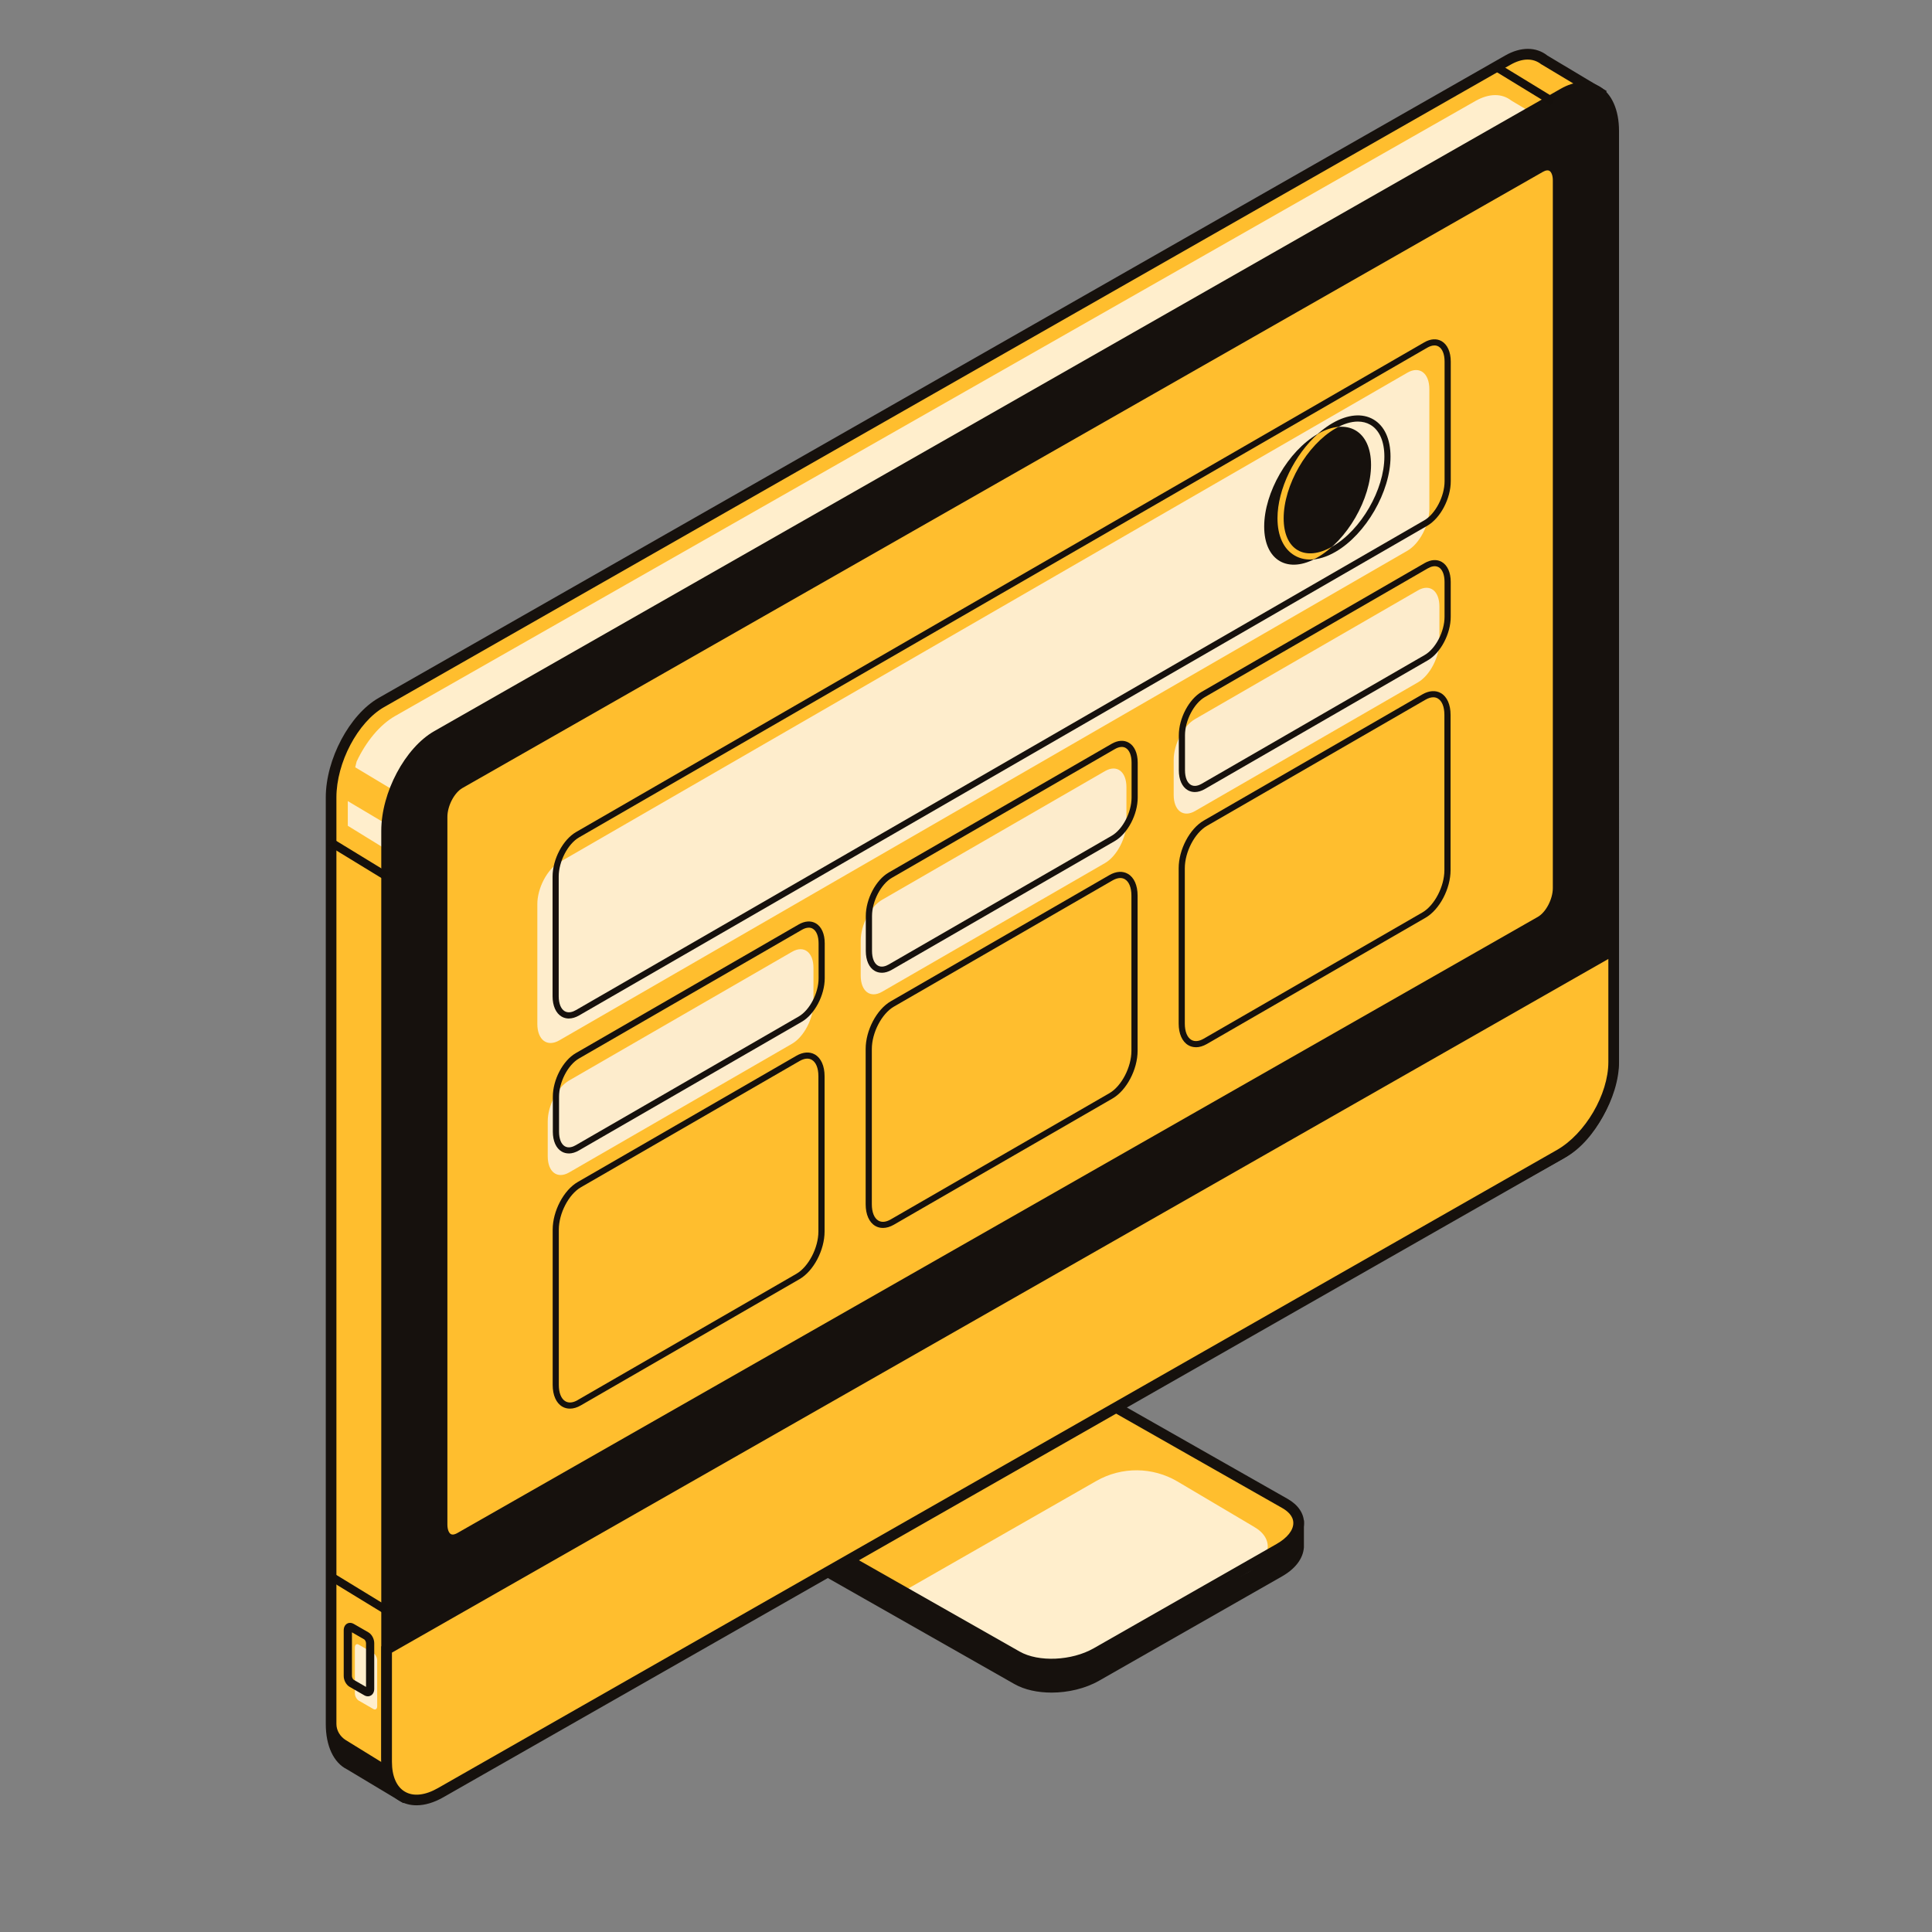 <?xml version="1.0" encoding="UTF-8"?>
<svg id="Layer_2" xmlns="http://www.w3.org/2000/svg" viewBox="0 0 516 516">
  <rect x="0" y="0" width="516" height="516" fill="#808080" stroke="none"/>
  <defs>
    <style>
      .cls-1 {
        fill: #feedcc;
      }

      .cls-2 {
        fill: #ffbe2e;
      }

      .cls-3 {
        fill: #fdeccc;
      }

      .cls-4 {
        fill: #fec;
      }

      .cls-5 {
        fill: #16110d;
      }

      .cls-6 {
        fill: #15100c;
      }
    </style>
  </defs>
  <g id="desktop">
    <g>
      <g>
        <path class="cls-2" d="M101.88,187.62L402.72,16.05c3.77-2.15,7.17-2.04,9.61-.14l14.75,8.83-10.92,15.54v233.24c0,9.78-6.02,21.13-13.44,25.37L121.8,459.1l-14.46,20.58-13.92-8.35c-3.03-1.52-4.98-5.36-4.98-10.91v-247.44c0-9.78,6.02-21.14,13.44-25.37Z"/>
        <path class="cls-4" d="M173.06,175.24L410.75,42.65l3.99-9.15-11.11-6.65c-2.44-1.9-5.84-2.01-9.61.14L105.52,191.24c-4.13,2.35-7.81,6.91-10.28,12.17l-.37,1.52,17.83,10.69,60.37-40.38Z"/>
        <polygon class="cls-4" points="92.89 213.96 109.07 223.58 107.65 229.64 92.89 220.55 92.89 213.96"/>
        <path class="cls-5" d="M413.22,14.79c-3-2.33-7.08-2.32-11.2.03L101.17,186.38c-7.81,4.45-14.16,16.39-14.16,26.61v247.44c0,5.91,2.1,10.35,5.67,12.13l15.06,9.03,15.04-21.4,280.65-160.05c7.81-4.45,14.16-16.39,14.16-26.61V40.74l11.54-16.42-15.92-9.52ZM414.74,39.83v233.69c0,9.3-5.71,20.13-12.72,24.13L121.09,457.86l-14.16,19.92-3-1.8-.56-4.44-11-6.78c-1.5-.93-2.51-2.54-2.52-4.3v-247.47c0-9.31,5.71-20.13,12.72-24.13L403.43,17.29c3.11-1.77,5.97-1.86,8.17-.15l13.43,8.05-10.3,14.65Z"/>
      </g>
      <g id="_x31_8">
        <path class="cls-5" d="M329.73,398.41l-61-34.63c-5.91-3.37-15.83-2.98-22.6.87l-37.11,21.17-17.64,7.88v8.06h.12c.4,2.09,1.87,3.94,4.26,5.3l75.16,42.71c2.7,1.54,6.24,2.29,9.93,2.29,4.39,0,9-1.07,12.67-3.16l48.85-27.86c3.56-2.03,5.65-4.72,5.88-7.77,0-.25.01-.5,0-.65v-6.55l-18.52-7.67Z"/>
        <g>
          <path class="cls-2" d="M196.47,399.64l75.16,42.71c5.43,3.1,14.91,2.71,21.18-.87l48.85-27.86c6.27-3.58,6.95-8.98,1.52-12.08l-75.16-42.71c-5.43-3.1-14.91-2.71-21.18.87l-48.85,27.86c-6.27,3.58-6.95,8.98-1.52,12.08Z"/>
          <path class="cls-4" d="M334.94,407.79l-20.42-12.09c-6.67-3.95-14.94-4.02-21.68-.18l-51.17,29.26,30.92,17.57c5.43,3.1,14.91,2.71,21.18-.87l39.64-21.61c6.27-3.57,6.95-8.98,1.52-12.08Z"/>
          <path class="cls-5" d="M280.85,445.88c-3.69,0-7.23-.76-9.93-2.3l-75.16-42.7c-2.83-1.61-4.38-3.92-4.38-6.48,0-2.99,2.15-5.93,5.9-8.07l48.85-27.86c6.77-3.85,16.68-4.24,22.6-.87l75.16,42.71c2.83,1.61,4.39,3.92,4.39,6.49,0,2.99-2.15,5.93-5.91,8.07l-48.85,27.86c-3.67,2.09-8.28,3.16-12.67,3.16ZM197.17,398.4l75.16,42.7c5.03,2.87,13.9,2.48,19.77-.87l48.85-27.86c2.84-1.62,4.47-3.65,4.47-5.59s-1.6-3.24-2.95-4.01l-75.16-42.71c-5.04-2.87-13.9-2.48-19.77.87l-48.85,27.86c-2.84,1.62-4.47,3.66-4.47,5.59s1.6,3.24,2.95,4.01h0Z"/>
        </g>
      </g>
      <path class="cls-5" d="M427.09,23.04c-2.91-1.68-6.55-1.45-10.26.67L115.99,195.27c-7.81,4.45-14.16,16.39-14.16,26.61v247.44c0,5.54,2.24,8,4.11,9.09,1.22.71,2.67,1.06,4.27,1.06,2.55,0,5.5-.89,8.55-2.63l299.49-167.81c7.81-4.45,14.16-16.39,14.16-26.61V34.98c0-5.63-1.94-9.99-5.31-11.95Z"/>
      <g>
        <path class="cls-2" d="M430.98,253.65v29.99c0,9.1-6.47,20.16-14.44,24.71L117.7,478.78c-7.98,4.55-14.44.86-14.44-8.24v-29.99l327.73-186.9Z"/>
        <path class="cls-5" d="M111.24,482.16c-1.64,0-3.17-.39-4.52-1.17-3.16-1.83-4.89-5.54-4.89-10.44v-30.82l.72-.41,329.86-188.11v32.45c0,9.54-6.8,21.18-15.16,25.95L118.4,480.02c-2.5,1.43-4.94,2.14-7.16,2.14ZM104.68,441.38v29.17c0,3.84,1.23,6.68,3.48,7.98,2.27,1.33,5.41.98,8.83-.98l298.84-170.42c7.57-4.32,13.73-14.85,13.73-23.47v-27.54L104.68,441.38Z"/>
      </g>
      <g>
        <path class="cls-2" d="M122.81,410.72l288.62-164.6c2.62-1.49,4.74-5.5,4.74-8.95V48.18c0-3.45-2.12-5.03-4.74-3.54L122.81,209.24c-2.62,1.49-4.74,5.5-4.74,8.95v188.99c0,3.45,2.12,5.03,4.74,3.54Z"/>
        <path class="cls-5" d="M120.92,412.71c-.69,0-1.35-.17-1.95-.52-1.48-.86-2.33-2.69-2.33-5.01v-188.99c0-3.96,2.4-8.44,5.46-10.18L410.72,43.4c1.61-.92,3.22-1,4.54-.23,1.48.86,2.33,2.69,2.33,5.01v188.99c0,3.97-2.4,8.44-5.46,10.18L123.51,411.96c-.88.5-1.76.75-2.59.75ZM413.3,45.5c-.43,0-.89.21-1.17.37L123.51,210.47c-2.18,1.24-4.02,4.77-4.02,7.71v188.99c0,1.24.35,2.22.91,2.55.55.31,1.3-.02,1.69-.24l288.62-164.59c2.18-1.24,4.02-4.77,4.02-7.71V48.18c0-1.24-.35-2.22-.91-2.55-.16-.09-.34-.13-.52-.13Z"/>
      </g>
      <g>
        <path class="cls-4" d="M95.8,454.19l3.92,2.26c.56.32,1.02-.02,1.02-.77v-12.22c0-.75-.46-1.62-1.02-1.95l-3.92-2.26c-.56-.32-1.02.02-1.02.77v12.22c0,.75.46,1.62,1.02,1.95Z"/>
        <path class="cls-5" d="M98.24,453.06c.28,0,.56-.07.81-.22.57-.33.9-.98.9-1.77v-12.22c0-1.15-.66-2.37-1.57-2.89l-3.92-2.26c-.59-.34-1.23-.36-1.76-.06-.57.33-.9.98-.9,1.77v12.22c0,1.15.66,2.37,1.57,2.89l3.92,2.26c.31.18.64.27.96.27ZM94,435.96l3.29,1.9c.19.11.47.6.47,1v11.68l-3.29-1.9c-.19-.11-.47-.6-.47-1v-11.68Z"/>
      </g>
      <rect class="cls-6" x="94.75" y="220.88" width="2.19" height="17.36" transform="translate(-150.01 191.67) rotate(-58.58)"/>
      <rect class="cls-6" x="406.24" y="13.93" width="2.19" height="17.36" transform="translate(175.66 358.41) rotate(-58.57)"/>
      <rect class="cls-6" x="94.75" y="416.94" width="2.19" height="17.36" transform="translate(-317.32 285.51) rotate(-58.58)"/>
    </g>
    <g>
      <g>
        <path class="cls-1" d="M149.36,277.87l226.54-130.79c3.23-1.87,5.85-6.87,5.85-11.18v-31.94c0-4.31-2.62-6.29-5.85-4.43l-226.54,130.79c-3.23,1.87-5.85,6.87-5.85,11.18v31.94c0,4.31,2.62,6.29,5.85,4.43Z"/>
        <path class="cls-5" d="M151.92,272.02c.87,0,1.8-.27,2.74-.81l226.54-130.79c3.51-2.03,6.27-7.25,6.27-11.9v-31.94c0-2.57-.89-4.55-2.43-5.45-1.33-.77-2.98-.66-4.65.31l-226.54,130.79c-3.51,2.03-6.27,7.25-6.27,11.9v31.94c0,2.57.89,4.55,2.43,5.45.58.34,1.23.5,1.91.51ZM383.11,92.26c.37,0,.74.08,1.1.29,1.03.59,1.61,2.06,1.61,4.02v31.94c0,4.04-2.44,8.74-5.44,10.47l-226.54,130.79c-.81.47-1.99.9-3.01.31-1.02-.59-1.61-2.06-1.61-4.02v-31.94c0-4.04,2.44-8.74,5.44-10.47l226.54-130.79c.53-.3,1.21-.6,1.91-.6Z"/>
      </g>
      <g>
        <path class="cls-5" d="M337.64,140.63c0,9.1,6.39,12.78,14.27,8.24,7.88-4.55,14.27-15.61,14.27-24.71s-6.39-12.78-14.27-8.24c-7.88,4.55-14.27,15.61-14.27,24.71Z"/>
        <path class="cls-5" d="M349.92,149.45c2.1,0,4.41-.69,6.78-2.07,8.09-4.67,14.68-16.08,14.68-25.42,0-4.71-1.63-8.24-4.59-9.95-2.96-1.71-6.84-1.35-10.91,1-8.09,4.67-14.68,16.08-14.68,25.42,0,4.71,1.63,8.24,4.59,9.95,1.23.71,2.63,1.07,4.13,1.07ZM362.66,112.59c1.21,0,2.33.28,3.31.84,2.43,1.4,3.77,4.43,3.77,8.52,0,8.82-6.22,19.59-13.86,24-3.54,2.04-6.83,2.4-9.27,1-2.43-1.4-3.77-4.43-3.77-8.52,0-8.82,6.21-19.59,13.85-24,2.12-1.22,4.15-1.84,5.96-1.84Z"/>
      </g>
      <path class="cls-2" d="M352.01,115.86c1.96-1.12,3.83-1.72,5.53-1.86-.28.14-.56.27-.85.43-7.64,4.41-13.85,15.17-13.85,24,0,4.09,1.34,7.12,3.77,8.52,2.41,1.39,5.64,1.05,9.12-.92-1.22,1.1-2.5,2.06-3.83,2.83-.33.19-.65.34-.97.5-.34.03-.69.08-1.02.08-1.5,0-2.89-.35-4.13-1.07-2.96-1.71-4.59-5.24-4.59-9.95,0-7.8,4.59-17.01,10.81-22.57Z"/>
      <g>
        <path class="cls-3" d="M319.18,216.61l59.55-34.38c3.15-1.82,5.71-6.71,5.71-10.91v-9.33c0-4.21-2.56-6.14-5.71-4.32l-59.55,34.38c-3.15,1.82-5.71,6.71-5.71,10.91v9.33c0,4.21,2.56,6.14,5.71,4.32Z"/>
        <path class="cls-5" d="M319.11,211.54c.85,0,1.76-.27,2.68-.8l59.55-34.38c3.43-1.98,6.12-7.09,6.12-11.62v-9.33c0-2.51-.87-4.46-2.39-5.33-1.3-.75-2.92-.64-4.56.3l-59.55,34.38c-3.43,1.98-6.12,7.09-6.12,11.62v9.33c0,2.51.87,4.46,2.39,5.33.57.33,1.21.5,1.88.5ZM320.97,209.32c-.79.45-1.92.87-2.92.3-.99-.57-1.56-2-1.56-3.91v-9.33c0-3.94,2.38-8.51,5.3-10.2l59.55-34.38c.78-.45,1.92-.87,2.91-.3.99.57,1.56,2,1.56,3.91v9.33c0,3.94-2.38,8.51-5.3,10.2l-59.55,34.38Z"/>
      </g>
      <g>
        <path class="cls-3" d="M235.59,264.88l59.55-34.38c3.15-1.82,5.71-6.71,5.71-10.91v-9.33c0-4.21-2.56-6.14-5.71-4.32l-59.55,34.38c-3.15,1.82-5.71,6.71-5.71,10.91v9.33c0,4.21,2.56,6.14,5.71,4.32Z"/>
        <path class="cls-5" d="M235.51,259.81c.85,0,1.76-.27,2.68-.8l59.55-34.38c3.43-1.98,6.12-7.09,6.12-11.62v-9.33c0-2.51-.87-4.46-2.39-5.33-1.3-.75-2.92-.64-4.56.3l-59.55,34.38c-3.43,1.98-6.12,7.09-6.12,11.62v9.33c0,2.51.87,4.46,2.39,5.33.57.33,1.21.49,1.88.49ZM299.6,199.49c.36,0,.72.08,1.06.28.99.57,1.56,2,1.56,3.91v9.33c0,3.94-2.38,8.51-5.3,10.2l-59.55,34.38c-.78.45-1.92.87-2.91.3-.99-.57-1.56-2-1.56-3.91v-9.33c0-3.94,2.38-8.51,5.3-10.2l59.55-34.38c.51-.3,1.18-.58,1.85-.58Z"/>
      </g>
      <g>
        <path class="cls-3" d="M152,313.14l59.55-34.38c3.15-1.82,5.71-6.71,5.71-10.91v-9.33c0-4.21-2.56-6.14-5.71-4.32l-59.55,34.38c-3.15,1.82-5.71,6.71-5.71,10.91v9.33c0,4.21,2.56,6.14,5.71,4.32Z"/>
        <path class="cls-5" d="M151.92,308.07c.85,0,1.76-.27,2.68-.8l59.55-34.38c3.43-1.98,6.12-7.09,6.12-11.63v-9.33c0-2.51-.87-4.46-2.39-5.33-1.3-.75-2.92-.64-4.56.3l-59.55,34.38c-3.43,1.98-6.12,7.09-6.12,11.63v9.33c0,2.51.87,4.46,2.39,5.33.57.33,1.21.49,1.88.49ZM216.01,247.76c.36,0,.72.08,1.06.28.99.57,1.56,2,1.56,3.91v9.33c0,3.94-2.38,8.51-5.3,10.2l-59.55,34.38c-.78.45-1.92.87-2.91.3-.99-.57-1.56-2-1.56-3.91v-9.33c0-3.94,2.38-8.51,5.3-10.2l59.55-34.38c.51-.3,1.18-.58,1.85-.58Z"/>
      </g>
      <g>
        <path class="cls-2" d="M321.91,278.12l58.4-33.71c3.47-2.01,6.29-7.39,6.29-12.02v-41.47c0-4.63-2.82-6.76-6.29-4.75l-58.4,33.71c-3.47,2.01-6.29,7.39-6.29,12.02v41.47c0,4.63,2.82,6.76,6.29,4.75Z"/>
        <path class="cls-5" d="M319.41,279.7c.93,0,1.91-.29,2.91-.86l58.4-33.72c3.76-2.17,6.7-7.76,6.7-12.73v-41.47c0-2.74-.94-4.85-2.58-5.8-1.41-.81-3.16-.69-4.94.33l-58.4,33.71c-3.76,2.17-6.7,7.76-6.7,12.73v41.47c0,2.74.94,4.85,2.58,5.8.62.36,1.3.53,2.03.53ZM382.8,186.23c.44,0,.85.1,1.21.32,1.12.65,1.76,2.24,1.76,4.37v41.47c0,4.36-2.64,9.43-5.88,11.31l-58.4,33.71c-1.27.73-2.4.84-3.29.33-1.12-.65-1.76-2.24-1.76-4.37v-41.47c0-4.36,2.64-9.43,5.88-11.31l58.4-33.71c.75-.43,1.45-.65,2.08-.65Z"/>
      </g>
      <g>
        <path class="cls-2" d="M238.32,326.38l58.4-33.71c3.47-2.01,6.29-7.39,6.29-12.02v-41.47c0-4.63-2.82-6.76-6.29-4.75l-58.4,33.71c-3.47,2.01-6.29,7.39-6.29,12.02v41.47c0,4.63,2.82,6.76,6.29,4.75Z"/>
        <path class="cls-5" d="M235.82,327.96c.93,0,1.91-.29,2.91-.86l58.4-33.71c3.76-2.17,6.7-7.76,6.7-12.73v-41.47c0-2.74-.94-4.85-2.59-5.8-1.4-.81-3.16-.7-4.94.33l-58.4,33.71c-3.76,2.17-6.7,7.76-6.7,12.73v41.47c0,2.74.94,4.85,2.58,5.8.62.36,1.3.53,2.03.53ZM299.21,234.5c.44,0,.85.11,1.21.32,1.12.65,1.76,2.24,1.76,4.37v41.47c0,4.36-2.64,9.43-5.88,11.31l-58.4,33.71c-1.27.73-2.4.84-3.29.33-1.12-.65-1.76-2.24-1.76-4.37v-41.47c0-4.36,2.64-9.43,5.88-11.31l58.4-33.71c.75-.43,1.45-.65,2.08-.65Z"/>
      </g>
      <g>
        <path class="cls-2" d="M154.72,374.65l58.4-33.71c3.47-2.01,6.29-7.39,6.29-12.02v-41.47c0-4.63-2.82-6.76-6.29-4.75l-58.4,33.71c-3.47,2.01-6.29,7.39-6.29,12.02v41.47c0,4.63,2.82,6.76,6.29,4.75Z"/>
        <path class="cls-5" d="M152.22,376.22c.93,0,1.92-.29,2.91-.87l58.4-33.71c3.76-2.17,6.7-7.76,6.7-12.73v-41.47c0-2.74-.94-4.85-2.58-5.8-1.41-.81-3.16-.69-4.94.33l-58.4,33.72c-3.76,2.17-6.7,7.76-6.7,12.73v41.47c0,2.74.94,4.85,2.58,5.8.62.36,1.3.53,2.03.53ZM154.31,373.93c-1.27.73-2.4.85-3.3.33-1.12-.65-1.76-2.24-1.76-4.37v-41.47c0-4.36,2.64-9.43,5.88-11.31l58.4-33.72c1.27-.73,2.4-.85,3.29-.33,1.12.65,1.76,2.24,1.76,4.37v41.47c0,4.36-2.64,9.43-5.88,11.31l-58.4,33.71Z"/>
      </g>
    </g>
  </g>
</svg>